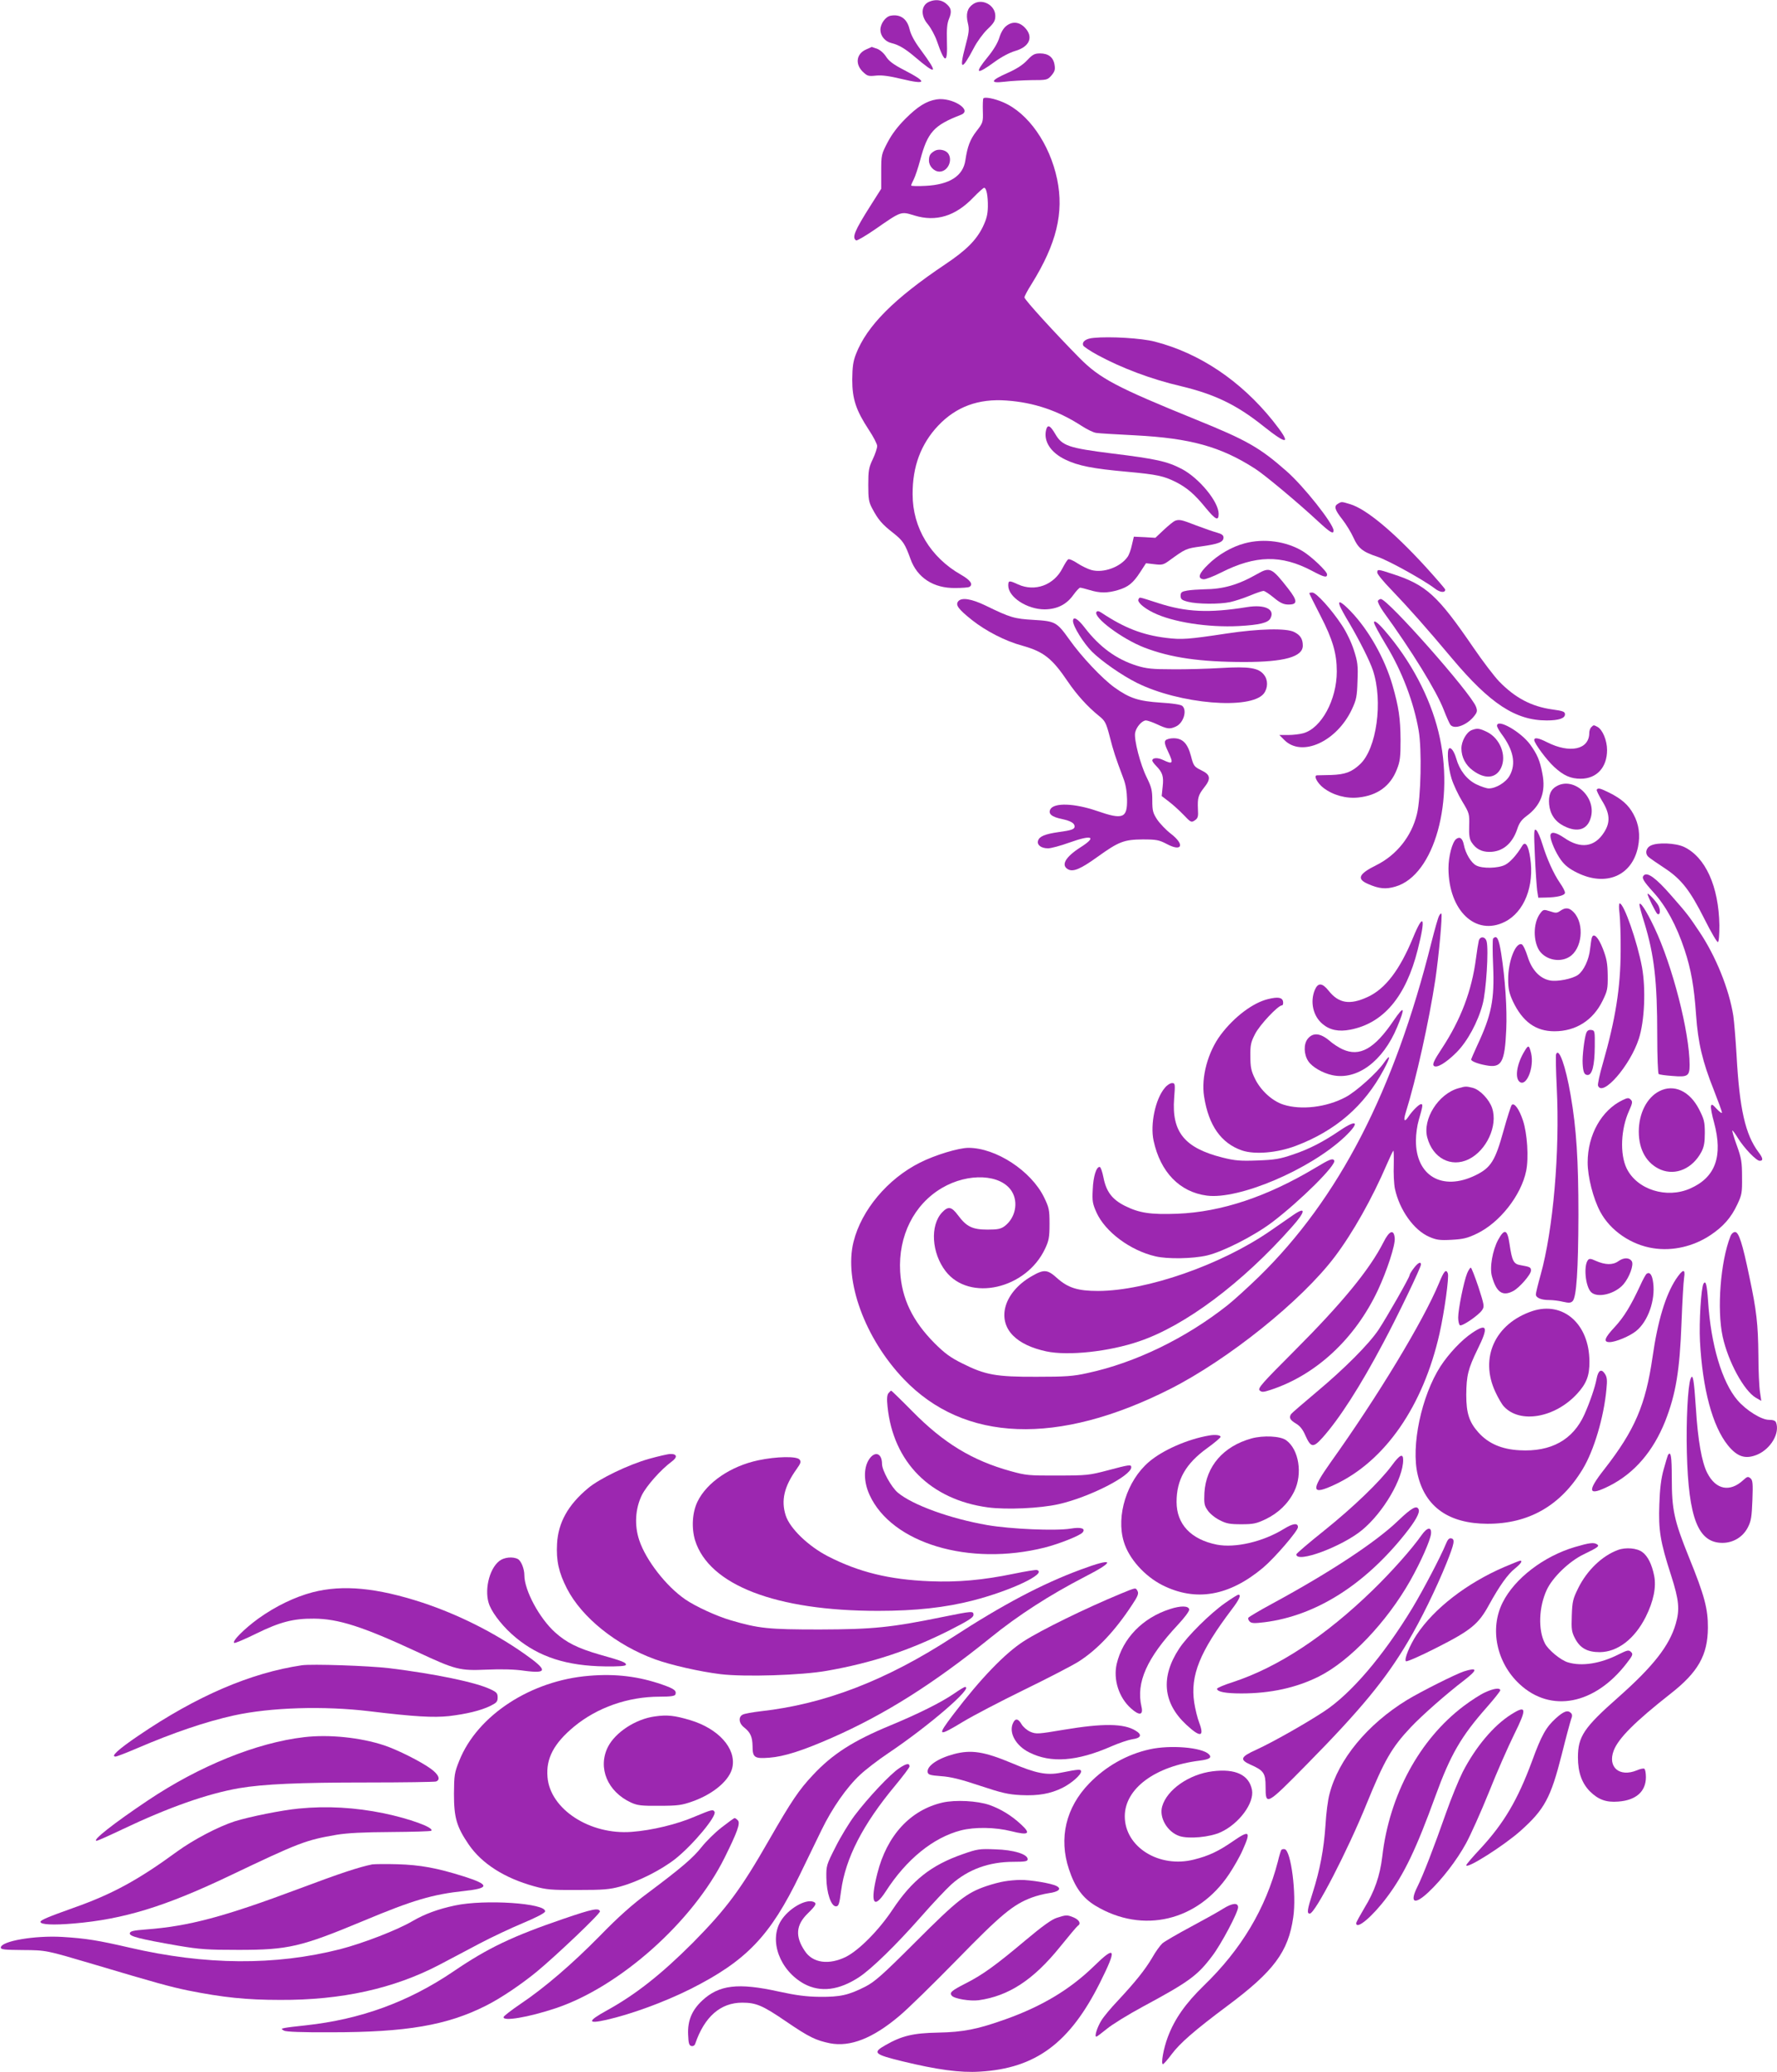 <?xml version="1.0" standalone="no"?>
<!DOCTYPE svg PUBLIC "-//W3C//DTD SVG 20010904//EN"
 "http://www.w3.org/TR/2001/REC-SVG-20010904/DTD/svg10.dtd">
<svg version="1.0" xmlns="http://www.w3.org/2000/svg"
 width="1098pt" height="1280pt" viewBox="0 0 1098 1280"
 preserveAspectRatio="xMidYMid meet">
<g transform="translate(0,1280) scale(0.1,-0.1)"
fill="#9c27b0" stroke="none">
<path d="M5743 12790 c-52 -21 -57 -86 -9 -141 18 -22 43 -68 55 -102 49 -143
67 -144 62 -2 -2 76 1 110 13 139 19 46 14 68 -21 96 -27 21 -63 25 -100 10z"/>
<path d="M6012 12774 c-35 -24 -45 -60 -32 -115 10 -41 8 -59 -16 -148 -39
-147 -21 -149 54 -6 20 39 58 90 84 115 40 38 48 52 48 82 0 67 -83 111 -138
72z"/>
<path d="M5503 12703 c-32 -6 -63 -50 -63 -87 0 -38 29 -73 68 -82 45 -11 84
-34 142 -83 140 -119 150 -109 40 40 -39 52 -62 95 -70 129 -15 64 -57 94
-117 83z"/>
<path d="M6217 12639 c-16 -12 -33 -41 -42 -71 -9 -31 -35 -75 -70 -118 -87
-106 -74 -116 41 -32 41 30 92 57 126 67 91 26 116 88 59 146 -35 35 -77 38
-114 8z"/>
<path d="M5353 12495 c-61 -26 -71 -89 -23 -137 29 -28 35 -30 83 -25 37 4 84
-3 159 -21 155 -37 160 -20 17 54 -68 35 -96 56 -114 84 -14 22 -37 42 -56 49
-18 6 -32 11 -33 11 -1 -1 -15 -7 -33 -15z"/>
<path d="M6347 12428 c-27 -29 -66 -54 -120 -78 -107 -47 -114 -66 -21 -55 38
5 113 9 167 10 96 0 99 1 124 29 20 24 24 36 19 65 -7 47 -38 71 -89 71 -34 0
-46 -6 -80 -42z"/>
<path d="M6076 12192 c-3 -5 -4 -40 -3 -78 2 -69 1 -72 -40 -125 -39 -51 -55
-93 -68 -179 -14 -97 -98 -151 -247 -158 -49 -3 -88 -1 -88 2 0 4 7 21 16 38
9 18 27 71 40 120 46 172 84 214 252 279 74 29 -56 110 -151 95 -63 -10 -117
-44 -193 -120 -48 -48 -84 -96 -110 -146 -38 -73 -39 -77 -39 -180 l0 -106
-66 -104 c-99 -156 -116 -198 -89 -215 5 -3 57 27 115 67 166 115 160 113 245
87 134 -41 254 -4 364 111 32 33 62 60 67 60 14 0 24 -50 23 -117 -1 -48 -8
-76 -32 -126 -41 -82 -102 -143 -232 -230 -316 -212 -483 -379 -551 -554 -18
-46 -22 -79 -23 -158 0 -120 23 -189 103 -311 28 -42 51 -87 51 -99 0 -13 -12
-49 -27 -81 -25 -52 -28 -71 -28 -159 0 -86 3 -106 24 -145 37 -70 61 -98 129
-151 62 -49 74 -68 108 -162 41 -115 142 -181 276 -179 42 0 82 3 88 7 25 15
6 42 -52 75 -188 107 -299 290 -299 496 -1 173 51 311 158 425 111 117 249
168 423 155 169 -12 318 -63 459 -154 35 -23 77 -44 95 -46 17 -3 126 -9 241
-15 340 -18 527 -69 740 -206 56 -35 269 -213 388 -324 77 -71 97 -83 97 -58
0 41 -186 276 -292 368 -165 145 -244 190 -560 318 -492 200 -592 253 -718
380 -149 151 -340 360 -340 374 0 7 20 45 45 84 153 247 200 438 157 646 -46
219 -179 409 -333 475 -55 24 -116 35 -123 24z"/>
<path d="M5775 11868 c-27 -16 -35 -28 -35 -60 0 -35 32 -68 65 -68 52 0 84
71 53 113 -17 22 -59 29 -83 15z"/>
<path d="M6758 10713 c-48 -4 -74 -23 -65 -47 3 -7 43 -34 89 -59 147 -80 333
-150 514 -192 209 -50 345 -115 510 -247 157 -125 176 -114 58 34 -198 246
-452 417 -729 488 -80 21 -276 33 -377 23z"/>
<path d="M6464 10145 c-17 -70 27 -140 119 -184 79 -38 168 -56 382 -75 185
-17 225 -26 300 -63 70 -36 116 -75 185 -160 61 -74 80 -83 80 -37 0 75 -120
220 -227 277 -91 47 -155 62 -432 96 -270 34 -308 47 -351 121 -31 53 -47 60
-56 25z"/>
<path d="M8268 9689 c-27 -15 -22 -36 26 -97 25 -32 55 -82 69 -113 29 -65 57
-88 148 -118 65 -21 287 -144 356 -197 31 -24 63 -27 63 -6 0 5 -56 69 -123
143 -199 217 -367 356 -465 385 -53 16 -52 16 -74 3z"/>
<path d="M7260 9583 c-8 -3 -39 -28 -68 -55 l-53 -50 -67 4 -66 3 -12 -51 c-6
-29 -18 -62 -27 -74 -44 -63 -149 -101 -223 -81 -22 6 -61 25 -87 42 -25 17
-51 28 -57 24 -6 -4 -21 -28 -35 -55 -53 -104 -170 -147 -274 -100 -56 26 -61
25 -61 -7 0 -71 116 -147 225 -147 77 1 135 30 177 89 18 25 37 45 42 45 6 0
33 -7 60 -15 62 -19 109 -19 173 0 65 19 95 44 139 112 l35 54 52 -6 c46 -6
56 -3 87 19 106 77 107 78 203 91 107 15 137 27 137 55 0 14 -11 22 -40 30
-22 6 -80 26 -130 45 -90 35 -103 38 -130 28z"/>
<path d="M7691 9444 c-80 -21 -166 -71 -227 -132 -57 -55 -66 -85 -28 -90 11
-2 61 17 110 42 212 107 371 110 559 11 77 -41 95 -45 95 -23 0 19 -96 110
-150 143 -102 62 -240 81 -359 49z"/>
<path d="M7769 9255 c-119 -68 -210 -94 -329 -95 -36 -1 -83 -4 -105 -8 -34
-6 -40 -11 -40 -32 0 -21 7 -27 45 -37 58 -15 195 -16 261 -2 28 6 83 24 122
40 38 16 76 29 84 29 8 0 36 -19 63 -41 37 -31 59 -42 86 -43 63 -2 64 21 3
99 -101 129 -112 134 -190 90z"/>
<path d="M8510 9263 c0 -9 39 -57 88 -107 110 -115 213 -231 375 -424 234
-278 391 -382 584 -382 75 0 113 13 113 38 0 16 -12 21 -79 30 -128 18 -229
71 -328 173 -29 30 -101 124 -159 209 -221 323 -291 387 -500 455 -91 30 -94
30 -94 8z"/>
<path d="M8090 9136 c0 -3 31 -65 69 -139 76 -147 101 -234 101 -344 0 -175
-95 -351 -207 -382 -21 -6 -63 -11 -93 -11 l-55 0 31 -31 c108 -108 323 -10
417 189 28 60 32 79 35 176 4 97 1 117 -23 192 -15 47 -47 113 -74 153 -64 97
-158 201 -182 201 -10 0 -19 -2 -19 -4z"/>
<path d="M7035 9099 c-11 -16 30 -53 91 -83 119 -59 339 -93 529 -83 128 7
181 20 195 48 30 56 -35 87 -145 69 -236 -38 -376 -31 -549 25 -125 40 -113
38 -121 24z"/>
<path d="M5921 9086 c-19 -23 1 -49 85 -116 86 -68 206 -130 310 -158 132 -37
184 -77 282 -222 55 -81 122 -155 190 -210 40 -32 46 -42 69 -130 23 -90 34
-124 84 -257 15 -38 22 -83 23 -130 2 -117 -25 -128 -186 -72 -140 48 -265 52
-288 10 -14 -28 8 -47 72 -60 55 -12 78 -26 78 -46 0 -17 -19 -24 -101 -35
-82 -12 -117 -26 -125 -53 -8 -26 19 -47 62 -47 18 0 78 16 133 36 140 50 171
36 67 -30 -94 -60 -122 -111 -76 -136 32 -17 78 3 181 77 132 95 165 107 279
108 85 0 101 -3 149 -28 95 -51 114 -5 26 63 -30 23 -68 63 -85 88 -26 40 -30
54 -30 118 0 62 -5 82 -34 141 -40 80 -80 235 -72 277 7 36 43 76 67 76 9 0
41 -11 71 -25 60 -28 76 -30 113 -13 48 21 72 101 40 128 -9 8 -64 16 -133 20
-137 9 -193 27 -286 94 -75 54 -203 189 -278 295 -78 109 -87 114 -221 122
-120 7 -144 14 -296 88 -89 43 -149 52 -170 27z"/>
<path d="M8514 9089 c-3 -6 12 -37 34 -68 175 -241 329 -491 373 -606 17 -44
36 -86 41 -92 26 -32 107 0 150 58 16 21 17 30 8 54 -33 86 -545 665 -588 665
-6 0 -14 -5 -18 -11z"/>
<path d="M8279 9057 c5 -13 31 -61 59 -107 65 -111 126 -233 145 -290 64 -192
23 -486 -80 -581 -51 -48 -92 -63 -178 -66 -44 -1 -84 -2 -88 -2 -22 -2 3 -49
41 -78 59 -45 140 -67 215 -59 117 12 198 70 238 173 20 50 23 76 23 183 -1
133 -11 202 -50 338 -48 165 -146 339 -257 455 -59 61 -83 73 -68 34z"/>
<path d="M6775 9020 c-21 -33 159 -167 296 -220 164 -63 347 -89 619 -89 246
0 360 32 360 101 0 41 -15 65 -53 84 -48 25 -217 21 -417 -9 -238 -36 -278
-39 -375 -27 -145 18 -257 61 -397 154 -18 12 -28 14 -33 6z"/>
<path d="M6630 8964 c0 -32 65 -137 118 -190 60 -59 183 -145 277 -192 264
-131 703 -168 784 -66 26 34 27 84 1 116 -33 43 -92 52 -263 42 -84 -5 -219
-9 -302 -8 -125 0 -162 4 -220 22 -126 39 -230 115 -321 233 -44 58 -74 75
-74 43z"/>
<path d="M8490 8955 c0 -10 31 -67 78 -145 95 -157 168 -348 198 -523 20 -114
14 -415 -11 -516 -33 -137 -126 -253 -251 -315 -109 -54 -123 -85 -51 -116 68
-30 110 -34 170 -16 240 70 369 534 265 956 -53 216 -171 439 -331 624 -42 49
-67 68 -67 51z"/>
<path d="M9250 8317 c0 -7 12 -29 26 -48 76 -101 93 -187 52 -260 -23 -42 -85
-79 -129 -79 -14 0 -49 12 -78 26 -58 29 -103 87 -123 159 -13 45 -34 73 -45
61 -14 -14 -5 -117 16 -185 11 -36 41 -100 66 -141 44 -73 45 -77 43 -151 -2
-58 2 -82 15 -102 26 -40 61 -59 110 -59 81 0 141 50 172 141 12 38 27 58 58
81 88 65 120 149 97 263 -15 80 -32 118 -75 178 -59 80 -205 163 -205 116z"/>
<path d="M9832 8308 c-7 -7 -12 -23 -12 -35 0 -103 -119 -129 -260 -58 -53 27
-80 32 -80 14 0 -20 77 -124 124 -167 58 -53 101 -72 163 -72 99 0 163 70 163
177 0 60 -28 126 -59 143 -24 13 -24 13 -39 -2z"/>
<path d="M9093 8290 c-32 -13 -63 -68 -63 -113 0 -54 26 -104 72 -137 75 -55
142 -48 173 17 36 76 -6 182 -87 222 -48 23 -61 24 -95 11z"/>
<path d="M7202 8227 c-9 -10 -4 -29 18 -75 32 -68 27 -75 -34 -46 -33 16 -66
14 -66 -4 0 -5 11 -20 24 -33 40 -41 47 -65 40 -128 l-6 -58 43 -33 c24 -18
65 -55 92 -83 45 -47 48 -49 70 -34 19 13 22 23 19 69 -3 70 2 87 38 133 44
55 40 80 -17 107 -44 22 -48 26 -64 88 -21 79 -52 110 -108 110 -21 0 -43 -6
-49 -13z"/>
<path d="M9620 7945 c-38 -20 -53 -56 -48 -113 6 -61 36 -106 91 -134 85 -43
147 -23 167 54 34 124 -104 251 -210 193z"/>
<path d="M9866 7922 c-2 -4 12 -33 31 -65 51 -81 55 -136 14 -199 -58 -91
-145 -103 -246 -33 -53 36 -85 41 -85 12 0 -30 33 -105 65 -149 25 -34 52 -55
101 -79 177 -87 338 -19 375 159 15 74 6 141 -28 203 -30 56 -72 94 -150 133
-55 27 -69 31 -77 18z"/>
<path d="M9484 7515 c4 -93 11 -190 14 -215 l7 -45 45 1 c72 1 120 13 120 30
0 9 -14 36 -31 60 -40 58 -81 150 -109 241 -12 40 -29 78 -37 85 -15 12 -16
-3 -9 -157z"/>
<path d="M8997 7617 c-24 -20 -47 -107 -47 -181 1 -261 168 -420 348 -330 120
60 184 221 157 396 -11 76 -30 105 -49 74 -34 -57 -76 -103 -106 -118 -43 -22
-140 -24 -178 -4 -32 16 -67 75 -77 128 -8 40 -25 53 -48 35z"/>
<path d="M10200 7577 c-31 -15 -37 -51 -13 -71 10 -9 54 -39 98 -68 105 -69
158 -138 248 -317 40 -80 77 -143 82 -140 6 2 9 45 9 104 -4 240 -86 421 -219
484 -52 24 -164 29 -205 8z"/>
<path d="M10157 7393 c-15 -15 -4 -34 61 -106 76 -84 141 -203 191 -354 40
-121 59 -228 71 -403 12 -172 40 -289 110 -464 27 -69 50 -132 50 -138 0 -7
-14 3 -32 22 -27 30 -33 32 -36 17 -2 -10 6 -55 19 -100 56 -209 9 -339 -147
-408 -146 -65 -329 -7 -393 124 -43 89 -36 244 15 356 21 47 23 57 10 69 -12
12 -19 12 -50 -3 -130 -62 -216 -215 -216 -385 0 -89 34 -223 78 -305 62 -116
190 -204 327 -225 120 -19 249 11 354 81 78 52 127 107 165 188 29 61 31 73
30 171 0 92 -4 116 -32 194 -18 49 -30 91 -28 93 2 2 17 -18 34 -46 39 -63
114 -141 135 -141 23 0 21 16 -7 53 -82 109 -118 268 -136 602 -6 99 -15 207
-20 241 -26 165 -109 370 -211 521 -65 97 -72 107 -172 221 -93 107 -148 148
-170 125z"/>
<path d="M10180 7278 c0 -12 52 -118 61 -123 17 -11 21 23 6 52 -14 26 -67 83
-67 71z"/>
<path d="M10007 7158 c4 -35 8 -139 7 -233 -1 -227 -32 -421 -110 -693 -20
-68 -33 -130 -30 -138 28 -72 198 123 252 289 36 110 44 308 20 442 -29 157
-112 395 -138 395 -5 0 -6 -26 -1 -62z"/>
<path d="M10130 7212 c0 -8 13 -57 30 -110 62 -203 80 -363 80 -697 0 -130 4
-236 9 -239 5 -4 43 -9 85 -12 94 -8 106 -1 106 68 0 201 -106 614 -218 849
-48 102 -91 168 -92 141z"/>
<path d="M9641 7174 c-20 -14 -28 -15 -63 -3 -38 12 -42 12 -59 -10 -42 -52
-48 -155 -14 -222 34 -64 127 -89 191 -50 80 48 96 203 29 275 -28 30 -51 33
-84 10z"/>
<path d="M8892 7143 c-6 -10 -27 -84 -47 -163 -231 -923 -573 -1584 -1066
-2066 -68 -66 -155 -145 -194 -176 -258 -204 -571 -356 -865 -419 -89 -20
-136 -23 -315 -23 -249 -1 -317 11 -458 82 -73 36 -109 62 -173 126 -136 137
-202 275 -212 442 -12 220 85 414 258 516 163 96 366 86 432 -21 42 -68 22
-165 -45 -215 -23 -17 -43 -21 -105 -21 -93 0 -130 18 -182 88 -41 55 -61 58
-99 18 -75 -80 -65 -250 22 -363 147 -190 498 -111 615 140 23 49 27 70 27
152 0 88 -3 101 -34 165 -80 163 -297 305 -467 305 -60 0 -206 -44 -299 -91
-200 -100 -362 -293 -411 -489 -60 -241 70 -597 311 -849 373 -390 951 -411
1644 -61 360 182 814 546 1019 818 111 147 231 360 322 572 18 41 35 78 39 82
3 4 4 -35 3 -86 -2 -52 1 -118 7 -148 28 -131 117 -257 213 -298 44 -19 65
-22 137 -18 72 4 98 10 156 38 141 67 274 236 305 387 17 81 7 232 -20 313
-23 69 -53 111 -69 95 -5 -6 -28 -77 -51 -160 -51 -185 -78 -228 -172 -274
-206 -101 -371 -4 -369 216 0 37 8 93 17 123 26 89 27 100 15 100 -13 0 -54
-41 -78 -77 -25 -38 -33 -26 -17 25 64 205 144 564 183 822 21 142 45 399 37
407 -2 3 -9 -4 -14 -14z"/>
<path d="M8731 7008 c-82 -199 -171 -316 -280 -366 -110 -51 -179 -40 -241 38
-40 50 -66 52 -86 5 -30 -73 -11 -161 48 -210 45 -38 100 -49 172 -35 205 40
343 204 416 494 51 200 37 235 -29 74z"/>
<path d="M9836 7008 c-3 -7 -7 -38 -11 -70 -7 -66 -39 -134 -75 -160 -34 -24
-127 -43 -173 -34 -63 12 -113 66 -138 148 -12 38 -28 72 -36 75 -38 15 -85
-106 -84 -217 0 -58 6 -84 29 -135 60 -126 141 -185 257 -185 131 0 238 67
297 188 30 61 33 74 32 157 -1 74 -6 103 -30 165 -28 72 -58 101 -68 68z"/>
<path d="M9137 6988 c-3 -13 -11 -61 -17 -108 -26 -200 -94 -379 -212 -558
-47 -71 -58 -96 -49 -105 17 -17 74 16 141 83 67 67 132 187 161 297 22 81 38
336 25 387 -8 33 -42 35 -49 4z"/>
<path d="M9226 7003 c-4 -4 -4 -79 0 -168 9 -210 -10 -304 -98 -492 -21 -46
-38 -85 -38 -87 0 -11 41 -27 91 -36 97 -19 117 16 126 221 6 125 -7 317 -31
468 -15 95 -27 117 -50 94z"/>
<path d="M7836 6629 c-93 -22 -209 -109 -292 -219 -81 -107 -123 -264 -104
-383 28 -180 106 -289 234 -333 79 -27 218 -15 332 28 246 93 424 246 544 471
43 79 44 104 1 42 -40 -59 -173 -179 -237 -212 -118 -63 -275 -81 -384 -46
-69 22 -141 88 -176 161 -23 47 -28 71 -28 137 -1 69 3 88 29 138 28 56 142
177 166 177 6 0 9 10 7 23 -4 26 -31 31 -92 16z"/>
<path d="M8611 6496 c-118 -175 -210 -226 -316 -177 -22 10 -60 34 -83 55 -56
46 -100 49 -132 9 -26 -33 -24 -96 4 -138 24 -36 88 -73 148 -86 153 -33 313
85 401 297 52 125 45 138 -22 40z"/>
<path d="M9801 6418 c-11 -30 -25 -143 -22 -188 3 -52 10 -70 31 -70 28 0 43
59 44 175 1 96 0 100 -21 103 -16 2 -26 -3 -32 -20z"/>
<path d="M9421 6309 c-50 -81 -63 -171 -29 -193 42 -26 88 93 69 177 -13 53
-17 54 -40 16z"/>
<path d="M9615 6288 c-3 -7 -1 -99 4 -204 20 -400 -22 -882 -100 -1160 -16
-57 -29 -111 -29 -119 0 -21 32 -35 82 -35 24 0 63 -5 87 -11 35 -8 47 -7 58
4 24 24 35 190 36 532 0 337 -12 533 -48 740 -31 181 -73 298 -90 253z"/>
<path d="M7197 6080 c-58 -68 -91 -225 -69 -326 42 -194 161 -317 329 -339
198 -26 636 160 851 362 96 91 80 114 -29 40 -103 -70 -188 -114 -289 -148
-82 -28 -112 -33 -221 -37 -106 -4 -139 -1 -215 18 -234 59 -315 157 -299 366
7 90 6 94 -13 94 -11 0 -32 -13 -45 -30z"/>
<path d="M9011 6078 c-124 -35 -222 -191 -192 -304 34 -128 147 -187 255 -135
111 54 182 207 146 316 -17 52 -74 113 -118 125 -43 11 -46 11 -91 -2z"/>
<path d="M10253 6060 c-77 -39 -127 -137 -127 -250 0 -113 49 -198 136 -235
93 -38 196 7 251 110 16 31 21 58 21 117 0 69 -5 86 -35 145 -58 114 -156 159
-246 113z"/>
<path d="M8130 5588 c-299 -179 -581 -274 -855 -285 -166 -6 -235 4 -325 49
-79 40 -115 88 -132 176 -7 35 -17 64 -23 64 -21 2 -40 -60 -43 -139 -4 -72
-1 -88 23 -142 54 -120 209 -235 364 -271 75 -18 231 -15 318 5 99 23 290 120
403 205 174 132 400 356 384 382 -9 15 -28 8 -114 -44z"/>
<path d="M7995 5298 c-27 -19 -93 -64 -146 -101 -304 -210 -764 -370 -1064
-371 -125 0 -186 19 -254 80 -60 54 -81 55 -160 9 -165 -97 -215 -261 -111
-365 45 -45 113 -77 204 -97 135 -29 389 -2 575 62 284 96 638 361 944 707 83
93 89 128 12 76z"/>
<path d="M8549 5128 c-86 -170 -256 -377 -556 -677 -196 -196 -222 -226 -210
-239 13 -12 22 -12 68 3 281 92 522 316 663 616 57 122 108 279 104 321 -5 57
-33 48 -69 -24z"/>
<path d="M9257 5142 c-35 -65 -54 -173 -38 -227 27 -97 65 -124 130 -90 38 19
111 103 111 127 0 20 -6 23 -63 33 -45 7 -54 25 -70 133 -13 89 -31 95 -70 24z"/>
<path d="M10692 5163 c-61 -155 -84 -450 -48 -618 34 -156 132 -336 206 -379
l33 -19 -8 54 c-5 30 -10 133 -10 229 -2 191 -11 274 -56 485 -42 203 -65 275
-88 275 -11 0 -23 -11 -29 -27z"/>
<path d="M9812 5017 c-28 -35 -16 -163 19 -198 39 -39 149 -12 201 49 37 44
64 120 51 141 -15 24 -49 25 -83 1 -35 -25 -81 -24 -142 3 -28 13 -38 14 -46
4z"/>
<path d="M8736 4967 c-15 -19 -26 -38 -26 -43 0 -14 -145 -267 -193 -339 -60
-89 -212 -241 -382 -383 -82 -69 -153 -130 -157 -136 -15 -22 -7 -37 28 -58
26 -15 44 -37 60 -75 34 -75 48 -77 105 -14 104 116 234 318 376 586 88 164
233 466 233 484 0 21 -19 11 -44 -22z"/>
<path d="M9065 4934 c-20 -49 -55 -221 -55 -272 0 -23 5 -44 11 -48 13 -8 116
62 137 94 15 22 13 31 -23 143 -22 65 -43 119 -47 119 -4 0 -15 -16 -23 -36z"/>
<path d="M8891 4873 c-98 -235 -377 -697 -670 -1107 -124 -175 -118 -204 27
-136 310 145 546 485 647 934 30 134 60 350 51 371 -11 29 -24 14 -55 -62z"/>
<path d="M10355 4898 c-64 -99 -112 -256 -144 -480 -43 -297 -110 -452 -297
-692 -112 -142 -102 -171 34 -102 152 78 267 212 341 397 66 168 90 313 101
609 5 129 12 254 16 278 9 58 -8 54 -51 -10z"/>
<path d="M10174 4932 c-5 -4 -23 -36 -39 -72 -60 -129 -101 -195 -157 -256
-63 -67 -73 -94 -33 -94 38 0 126 37 165 69 73 59 119 190 105 297 -6 50 -21
70 -41 56z"/>
<path d="M10526 4871 c-15 -24 -28 -237 -22 -355 16 -297 77 -525 173 -644 58
-71 108 -87 181 -57 84 36 141 133 116 199 -4 11 -19 16 -44 16 -46 0 -140 58
-194 121 -96 112 -165 344 -182 614 -7 99 -14 129 -28 106z"/>
<path d="M9469 4702 c-231 -77 -328 -289 -229 -500 17 -37 41 -78 53 -90 99
-107 314 -70 451 78 59 64 78 113 77 201 -1 231 -162 373 -352 311z"/>
<path d="M9095 4566 c-64 -43 -143 -127 -194 -205 -118 -183 -184 -493 -141
-671 47 -199 193 -301 430 -302 256 -1 453 112 589 337 70 115 131 321 147
493 6 58 4 76 -10 97 -22 33 -41 21 -51 -33 -9 -49 -41 -143 -75 -219 -71
-157 -206 -232 -401 -221 -110 6 -192 41 -254 110 -57 64 -75 119 -75 232 1
120 11 161 71 284 68 137 58 162 -36 98z"/>
<path d="M10446 4283 c-17 -43 -28 -264 -23 -453 10 -409 70 -560 220 -560 66
0 126 36 156 94 21 40 25 65 29 169 4 106 2 124 -12 136 -15 12 -20 11 -44
-11 -83 -77 -170 -60 -223 44 -34 66 -58 203 -70 398 -12 180 -19 221 -33 183z"/>
<path d="M5490 4195 c-9 -11 -11 -35 -6 -83 35 -344 265 -575 621 -623 115
-15 321 -6 436 20 188 42 449 175 449 228 0 18 -10 17 -145 -19 -114 -30 -129
-32 -310 -32 -178 -1 -196 1 -290 27 -238 66 -414 173 -607 369 -69 70 -129
128 -131 128 -3 0 -10 -7 -17 -15z"/>
<path d="M7470 3933 c-134 -23 -287 -91 -371 -163 -136 -116 -204 -333 -155
-493 31 -104 128 -212 238 -268 207 -104 413 -68 623 108 72 61 215 227 215
250 0 28 -31 24 -89 -12 -127 -78 -298 -118 -412 -96 -160 32 -249 126 -249
264 0 137 56 236 189 332 46 33 83 65 83 70 -1 11 -34 15 -72 8z"/>
<path d="M7733 3915 c-174 -48 -281 -172 -291 -335 -3 -66 -1 -79 20 -109 12
-19 45 -46 73 -60 42 -22 63 -26 135 -26 74 0 93 4 150 31 79 38 140 97 177
172 53 108 29 259 -50 316 -36 26 -141 31 -214 11z"/>
<path d="M4010 3789 c-127 -36 -306 -122 -376 -181 -124 -103 -185 -213 -192
-343 -6 -106 11 -179 61 -277 92 -179 305 -350 544 -437 96 -35 275 -76 405
-92 150 -18 502 -7 658 21 279 49 508 125 755 249 118 60 150 80 150 96 0 25
-4 25 -192 -13 -318 -65 -429 -76 -758 -77 -317 0 -377 6 -550 57 -86 25 -217
85 -281 129 -118 81 -243 242 -284 365 -31 92 -25 195 16 279 29 58 117 157
183 206 39 28 35 49 -7 48 -15 0 -74 -14 -132 -30z"/>
<path d="M5368 3783 c-33 -54 -31 -138 5 -217 137 -299 615 -442 1082 -325 91
23 218 74 234 93 21 25 -9 35 -74 24 -92 -15 -370 -3 -515 22 -230 40 -461
124 -552 200 -40 33 -98 138 -98 177 0 69 -46 83 -82 26z"/>
<path d="M10306 3812 c-2 -4 -14 -44 -26 -87 -16 -56 -24 -121 -27 -216 -6
-160 5 -231 73 -441 49 -153 54 -210 28 -299 -39 -134 -138 -261 -355 -453
-212 -187 -249 -242 -249 -371 0 -92 24 -159 74 -210 52 -51 100 -69 175 -63
110 8 171 62 171 151 0 25 -4 48 -10 52 -5 3 -26 -1 -46 -10 -107 -44 -182 19
-143 122 29 76 132 179 351 351 170 133 230 238 231 407 1 117 -21 200 -117
436 -92 228 -106 293 -106 489 0 134 -6 171 -24 142z"/>
<path d="M8600 3748 c-73 -99 -237 -257 -419 -403 -94 -75 -171 -141 -171
-146 0 -57 281 47 406 150 132 109 254 318 254 433 0 43 -21 33 -70 -34z"/>
<path d="M4685 3780 c-170 -36 -318 -137 -375 -255 -33 -67 -38 -164 -15 -240
87 -276 500 -435 1130 -435 232 0 416 20 590 65 232 60 456 166 393 187 -7 3
-72 -8 -145 -23 -190 -39 -342 -53 -518 -46 -250 10 -438 56 -629 154 -122 63
-235 172 -261 252 -30 93 -10 179 68 288 25 35 28 45 17 58 -18 21 -141 19
-255 -5z"/>
<path d="M8639 3407 c-137 -132 -421 -319 -777 -512 -78 -42 -145 -82 -148
-87 -4 -6 0 -16 8 -24 11 -11 28 -12 93 -4 314 40 615 229 867 545 64 80 92
131 84 151 -11 29 -43 11 -127 -69z"/>
<path d="M8784 3318 c-61 -87 -185 -226 -300 -338 -293 -285 -586 -478 -866
-570 -54 -17 -98 -36 -98 -41 0 -19 53 -29 150 -29 181 0 340 35 480 105 191
96 419 336 564 592 66 117 123 247 128 288 5 46 -23 43 -58 -7z"/>
<path d="M8934 3263 c-34 -82 -140 -284 -208 -397 -180 -296 -378 -528 -546
-638 -116 -76 -314 -188 -416 -235 -100 -45 -106 -62 -37 -93 82 -36 93 -53
93 -136 0 -119 4 -117 255 138 334 339 488 526 626 760 77 129 173 325 237
483 48 120 54 148 29 153 -12 3 -22 -7 -33 -35z"/>
<path d="M9730 3244 c-192 -57 -371 -194 -445 -342 -82 -162 -38 -373 105
-505 193 -179 464 -126 660 128 39 50 42 58 28 71 -14 14 -22 12 -77 -15 -112
-57 -227 -75 -313 -49 -44 13 -122 77 -142 117 -43 83 -38 224 11 330 36 78
139 177 228 220 89 43 100 51 83 62 -20 13 -46 10 -138 -17z"/>
<path d="M9997 3226 c-98 -36 -191 -126 -245 -235 -33 -67 -37 -83 -40 -170
-3 -85 -1 -101 20 -141 31 -60 76 -85 153 -85 110 1 215 81 284 218 48 96 66
184 52 254 -14 70 -39 121 -73 146 -33 25 -103 31 -151 13z"/>
<path d="M3085 3158 c-65 -51 -95 -190 -60 -275 25 -59 90 -139 163 -199 144
-119 314 -174 551 -177 84 -1 125 2 128 9 5 14 -22 25 -162 64 -135 39 -205
74 -275 137 -97 87 -190 260 -190 353 0 40 -20 89 -40 100 -32 17 -86 11 -115
-12z"/>
<path d="M9295 3121 c-232 -100 -434 -256 -542 -419 -42 -64 -78 -151 -66
-163 5 -5 91 33 191 84 211 107 258 145 323 265 64 116 115 188 159 223 37 30
50 49 33 49 -5 0 -48 -18 -98 -39z"/>
<path d="M6675 3104 c-237 -88 -478 -215 -789 -417 -411 -267 -790 -413 -1185
-457 -51 -6 -102 -15 -112 -21 -28 -14 -24 -54 9 -79 39 -31 51 -58 52 -116 0
-70 12 -78 103 -71 92 7 205 43 387 123 328 144 628 334 980 618 171 139 369
266 584 377 194 99 180 121 -29 43z"/>
<path d="M1932 2965 c-110 -29 -227 -85 -335 -162 -87 -63 -168 -144 -149
-151 6 -2 67 24 134 57 147 72 229 94 358 93 150 -1 299 -48 635 -204 242
-113 265 -118 432 -111 92 4 174 2 233 -7 145 -19 145 3 0 105 -191 134 -410
243 -630 316 -282 92 -491 112 -678 64z"/>
<path d="M6925 2956 c-220 -91 -493 -225 -600 -294 -115 -74 -266 -230 -434
-451 -104 -137 -98 -141 61 -45 61 37 230 125 377 197 146 71 298 150 336 174
116 74 225 190 330 350 35 52 42 70 34 85 -12 23 -9 23 -104 -16z"/>
<path d="M7569 2898 c-91 -64 -232 -203 -283 -281 -116 -176 -100 -337 45
-471 86 -80 112 -75 79 13 -11 28 -25 85 -31 125 -25 167 34 313 232 575 46
60 60 91 41 91 -5 0 -42 -23 -83 -52z"/>
<path d="M7229 2861 c-169 -54 -292 -181 -329 -339 -22 -96 13 -207 88 -274
52 -47 78 -43 65 11 -34 149 33 299 225 505 42 45 72 85 70 95 -4 23 -52 24
-119 2z"/>
<path d="M1865 2514 c-317 -47 -650 -190 -1010 -435 -125 -85 -173 -129 -141
-129 7 0 67 23 132 51 224 96 423 164 599 203 227 50 557 60 838 26 281 -34
395 -40 491 -30 109 13 196 34 256 63 38 19 45 26 45 52 0 26 -6 33 -45 51
-90 43 -341 95 -625 130 -126 15 -479 27 -540 18z"/>
<path d="M9045 2476 c-51 -17 -265 -124 -352 -177 -243 -149 -423 -366 -478
-580 -10 -35 -21 -122 -25 -194 -10 -147 -34 -275 -79 -416 -34 -106 -37 -129
-18 -129 33 0 234 389 352 680 109 267 154 346 273 472 69 73 220 206 330 290
84 65 83 81 -3 54z"/>
<path d="M3640 2449 c-360 -29 -690 -244 -802 -524 -30 -75 -32 -88 -33 -205
0 -147 16 -203 91 -313 81 -118 220 -207 404 -258 76 -21 105 -24 270 -23 158
0 197 3 265 22 109 30 250 101 339 171 109 87 257 265 241 290 -9 16 -17 14
-120 -29 -110 -48 -268 -86 -392 -95 -259 -20 -505 141 -520 339 -10 115 40
208 164 311 143 118 333 185 529 185 68 0 93 4 97 13 9 24 -7 36 -82 62 -144
50 -286 68 -451 54z"/>
<path d="M5895 2339 c-80 -55 -223 -126 -397 -198 -227 -94 -355 -176 -476
-306 -85 -90 -133 -162 -267 -395 -179 -313 -266 -429 -474 -640 -197 -197
-355 -321 -533 -419 -120 -66 -119 -84 0 -57 157 36 357 110 518 190 347 175
493 328 676 706 44 91 104 215 134 276 66 136 156 265 239 342 33 31 112 92
175 134 253 170 528 408 473 408 -5 0 -35 -18 -68 -41z"/>
<path d="M9175 2346 c-27 -12 -86 -50 -131 -84 -273 -206 -459 -549 -503 -929
-14 -119 -48 -217 -111 -319 -27 -46 -50 -87 -50 -93 0 -44 102 42 191 162
105 140 180 297 298 622 94 258 159 370 320 552 44 50 81 97 81 102 0 18 -42
12 -95 -13z"/>
<path d="M9337 2210 c-108 -68 -219 -200 -299 -355 -25 -50 -71 -162 -102
-250 -77 -219 -143 -389 -178 -459 -50 -100 -18 -115 69 -33 83 78 174 196
231 300 28 51 92 193 142 317 49 124 120 284 156 357 80 161 77 184 -19 123z"/>
<path d="M9613 2186 c-60 -54 -89 -106 -147 -265 -88 -238 -173 -382 -317
-538 -49 -52 -89 -99 -89 -104 0 -27 234 122 335 212 149 133 187 204 255 472
26 105 53 204 58 218 8 19 7 30 -1 38 -20 20 -44 12 -94 -33z"/>
<path d="M4046 2198 c-118 -16 -244 -98 -290 -189 -64 -129 -2 -276 143 -343
40 -18 64 -21 176 -20 114 0 139 4 204 27 132 47 232 133 247 213 22 116 -88
237 -261 289 -97 29 -142 34 -219 23z"/>
<path d="M6259 2156 c-27 -59 18 -139 100 -180 134 -68 296 -56 510 38 46 20
103 39 127 43 55 7 63 28 21 53 -72 45 -202 46 -442 6 -161 -27 -172 -28 -208
-13 -21 9 -45 30 -55 47 -21 36 -39 38 -53 6z"/>
<path d="M1880 2070 c-294 -34 -649 -178 -968 -392 -212 -142 -346 -248 -315
-248 7 0 78 32 160 71 284 135 525 220 722 254 149 25 363 35 788 35 226 0
418 3 427 6 30 11 17 43 -31 78 -61 45 -209 119 -291 146 -146 48 -339 68
-492 50z"/>
<path d="M7105 1995 c-142 -31 -274 -106 -376 -212 -143 -148 -188 -337 -124
-529 37 -112 85 -178 165 -226 292 -175 631 -94 824 195 30 45 69 113 85 151
52 116 42 124 -62 52 -87 -60 -147 -89 -239 -112 -215 -55 -428 77 -428 267 0
171 187 310 463 344 62 8 77 19 56 40 -44 42 -237 58 -364 30z"/>
<path d="M5893 1965 c-100 -27 -168 -74 -161 -112 3 -15 16 -19 83 -24 59 -4
121 -19 240 -59 136 -45 174 -54 254 -58 107 -5 181 8 256 45 56 28 115 80
115 101 0 15 -12 15 -127 -8 -86 -17 -154 -3 -302 60 -170 71 -250 84 -358 55z"/>
<path d="M5556 1878 c-56 -37 -193 -183 -276 -293 -33 -44 -86 -131 -117 -193
-56 -110 -58 -116 -57 -190 1 -93 29 -177 59 -177 17 0 21 12 32 95 27 202
134 411 336 653 48 58 87 110 87 116 0 22 -20 19 -64 -11z"/>
<path d="M7492 1859 c-145 -18 -282 -114 -311 -217 -20 -69 32 -158 107 -183
58 -19 188 -7 255 24 113 52 208 180 193 261 -18 93 -102 133 -244 115z"/>
<path d="M5824 1666 c-199 -46 -344 -203 -403 -438 -46 -181 -24 -228 52 -111
128 199 294 333 464 377 86 22 212 20 312 -5 107 -27 123 -16 61 41 -60 56
-126 96 -196 121 -76 26 -209 33 -290 15z"/>
<path d="M1847 1629 c-106 -10 -308 -51 -397 -79 -102 -33 -256 -114 -355
-186 -242 -177 -402 -264 -640 -348 -157 -56 -205 -76 -205 -87 0 -17 78 -21
206 -10 307 26 562 104 959 293 434 207 473 222 665 255 68 11 163 16 337 17
133 1 244 4 248 8 19 19 -135 75 -295 108 -176 36 -350 46 -523 29z"/>
<path d="M4457 1511 c-41 -32 -95 -86 -122 -120 -53 -67 -123 -127 -330 -282
-99 -73 -186 -151 -297 -265 -172 -175 -344 -323 -495 -424 -53 -36 -98 -71
-101 -78 -10 -30 153 -3 323 54 396 133 846 534 1042 929 78 157 98 212 83
230 -7 8 -16 15 -21 15 -4 0 -41 -27 -82 -59z"/>
<path d="M5948 1347 c-195 -68 -312 -161 -432 -341 -85 -128 -206 -250 -287
-292 -106 -53 -207 -40 -256 35 -61 90 -55 161 18 232 51 50 58 63 35 72 -49
19 -155 -43 -201 -118 -75 -122 -7 -306 144 -389 101 -54 215 -40 340 42 77
51 229 199 383 374 71 81 155 170 186 198 104 93 233 140 384 140 73 0 88 3
88 16 0 31 -87 58 -200 61 -98 4 -111 2 -202 -30z"/>
<path d="M7917 1373 c-3 -5 -13 -36 -21 -71 -76 -292 -226 -543 -458 -767
-112 -109 -180 -205 -222 -317 -27 -71 -44 -168 -30 -168 5 1 29 28 54 62 51
68 140 146 345 299 286 213 376 334 406 547 21 142 -14 412 -53 420 -9 2 -18
-1 -21 -5z"/>
<path d="M2300 1284 c-80 -16 -199 -55 -446 -148 -473 -177 -687 -234 -954
-254 -76 -6 -95 -10 -98 -23 -4 -19 56 -35 298 -77 136 -23 181 -26 375 -26
305 0 384 18 770 179 308 129 428 164 625 185 157 17 156 39 -5 90 -165 52
-269 71 -410 75 -71 2 -141 1 -155 -1z"/>
<path d="M6205 1179 c-27 -4 -77 -18 -110 -29 -123 -42 -179 -86 -435 -342
-211 -211 -255 -249 -315 -280 -103 -52 -154 -63 -280 -62 -83 1 -145 9 -255
33 -249 55 -367 41 -471 -56 -64 -60 -91 -124 -87 -211 2 -54 6 -67 21 -70 10
-2 20 4 23 15 57 166 156 253 290 253 86 0 126 -17 271 -116 142 -97 184 -117
272 -135 125 -24 265 31 428 169 51 42 210 198 355 346 273 280 348 342 463
385 29 11 76 23 104 27 61 8 83 27 50 44 -30 17 -164 39 -224 38 -27 0 -72 -4
-100 -9z"/>
<path d="M2810 1030 c-103 -22 -185 -52 -259 -95 -97 -57 -307 -138 -450 -175
-402 -102 -831 -99 -1301 10 -195 45 -268 57 -415 66 -171 10 -380 -26 -380
-66 0 -12 25 -14 135 -15 147 -1 144 -1 435 -87 396 -118 473 -139 588 -163
215 -43 360 -58 567 -58 380 -2 704 70 985 217 66 35 179 94 250 132 72 38
191 94 265 125 81 34 136 62 138 72 10 51 -373 77 -558 37z"/>
<path d="M7557 1010 c-26 -17 -116 -67 -200 -112 -84 -45 -163 -91 -175 -102
-13 -12 -42 -51 -63 -89 -44 -74 -102 -147 -213 -266 -41 -43 -86 -97 -100
-120 -26 -41 -45 -101 -32 -101 4 0 33 22 65 48 31 26 131 88 222 137 286 154
338 192 429 313 56 73 160 270 160 301 0 30 -35 27 -93 -9z"/>
<path d="M3485 949 c-319 -109 -470 -181 -683 -326 -279 -189 -573 -296 -912
-333 -58 -6 -116 -13 -130 -16 -24 -5 -24 -6 -5 -17 13 -7 111 -11 290 -10
466 0 717 43 957 164 90 45 215 129 313 209 119 98 396 361 392 374 -7 23 -46
15 -222 -45z"/>
<path d="M6530 954 c-32 -10 -90 -52 -195 -140 -183 -154 -265 -213 -370 -266
-86 -44 -100 -56 -84 -75 16 -19 113 -35 166 -28 186 26 339 126 504 331 54
67 103 125 109 129 21 13 9 36 -25 51 -41 17 -47 17 -105 -2z"/>
<path d="M6759 655 c-147 -143 -320 -247 -544 -327 -174 -62 -261 -80 -420
-83 -154 -3 -223 -20 -323 -77 -83 -47 -72 -57 103 -100 214 -52 358 -72 480
-64 345 20 556 177 743 552 105 210 96 231 -39 99z"/>
</g>
</svg>
